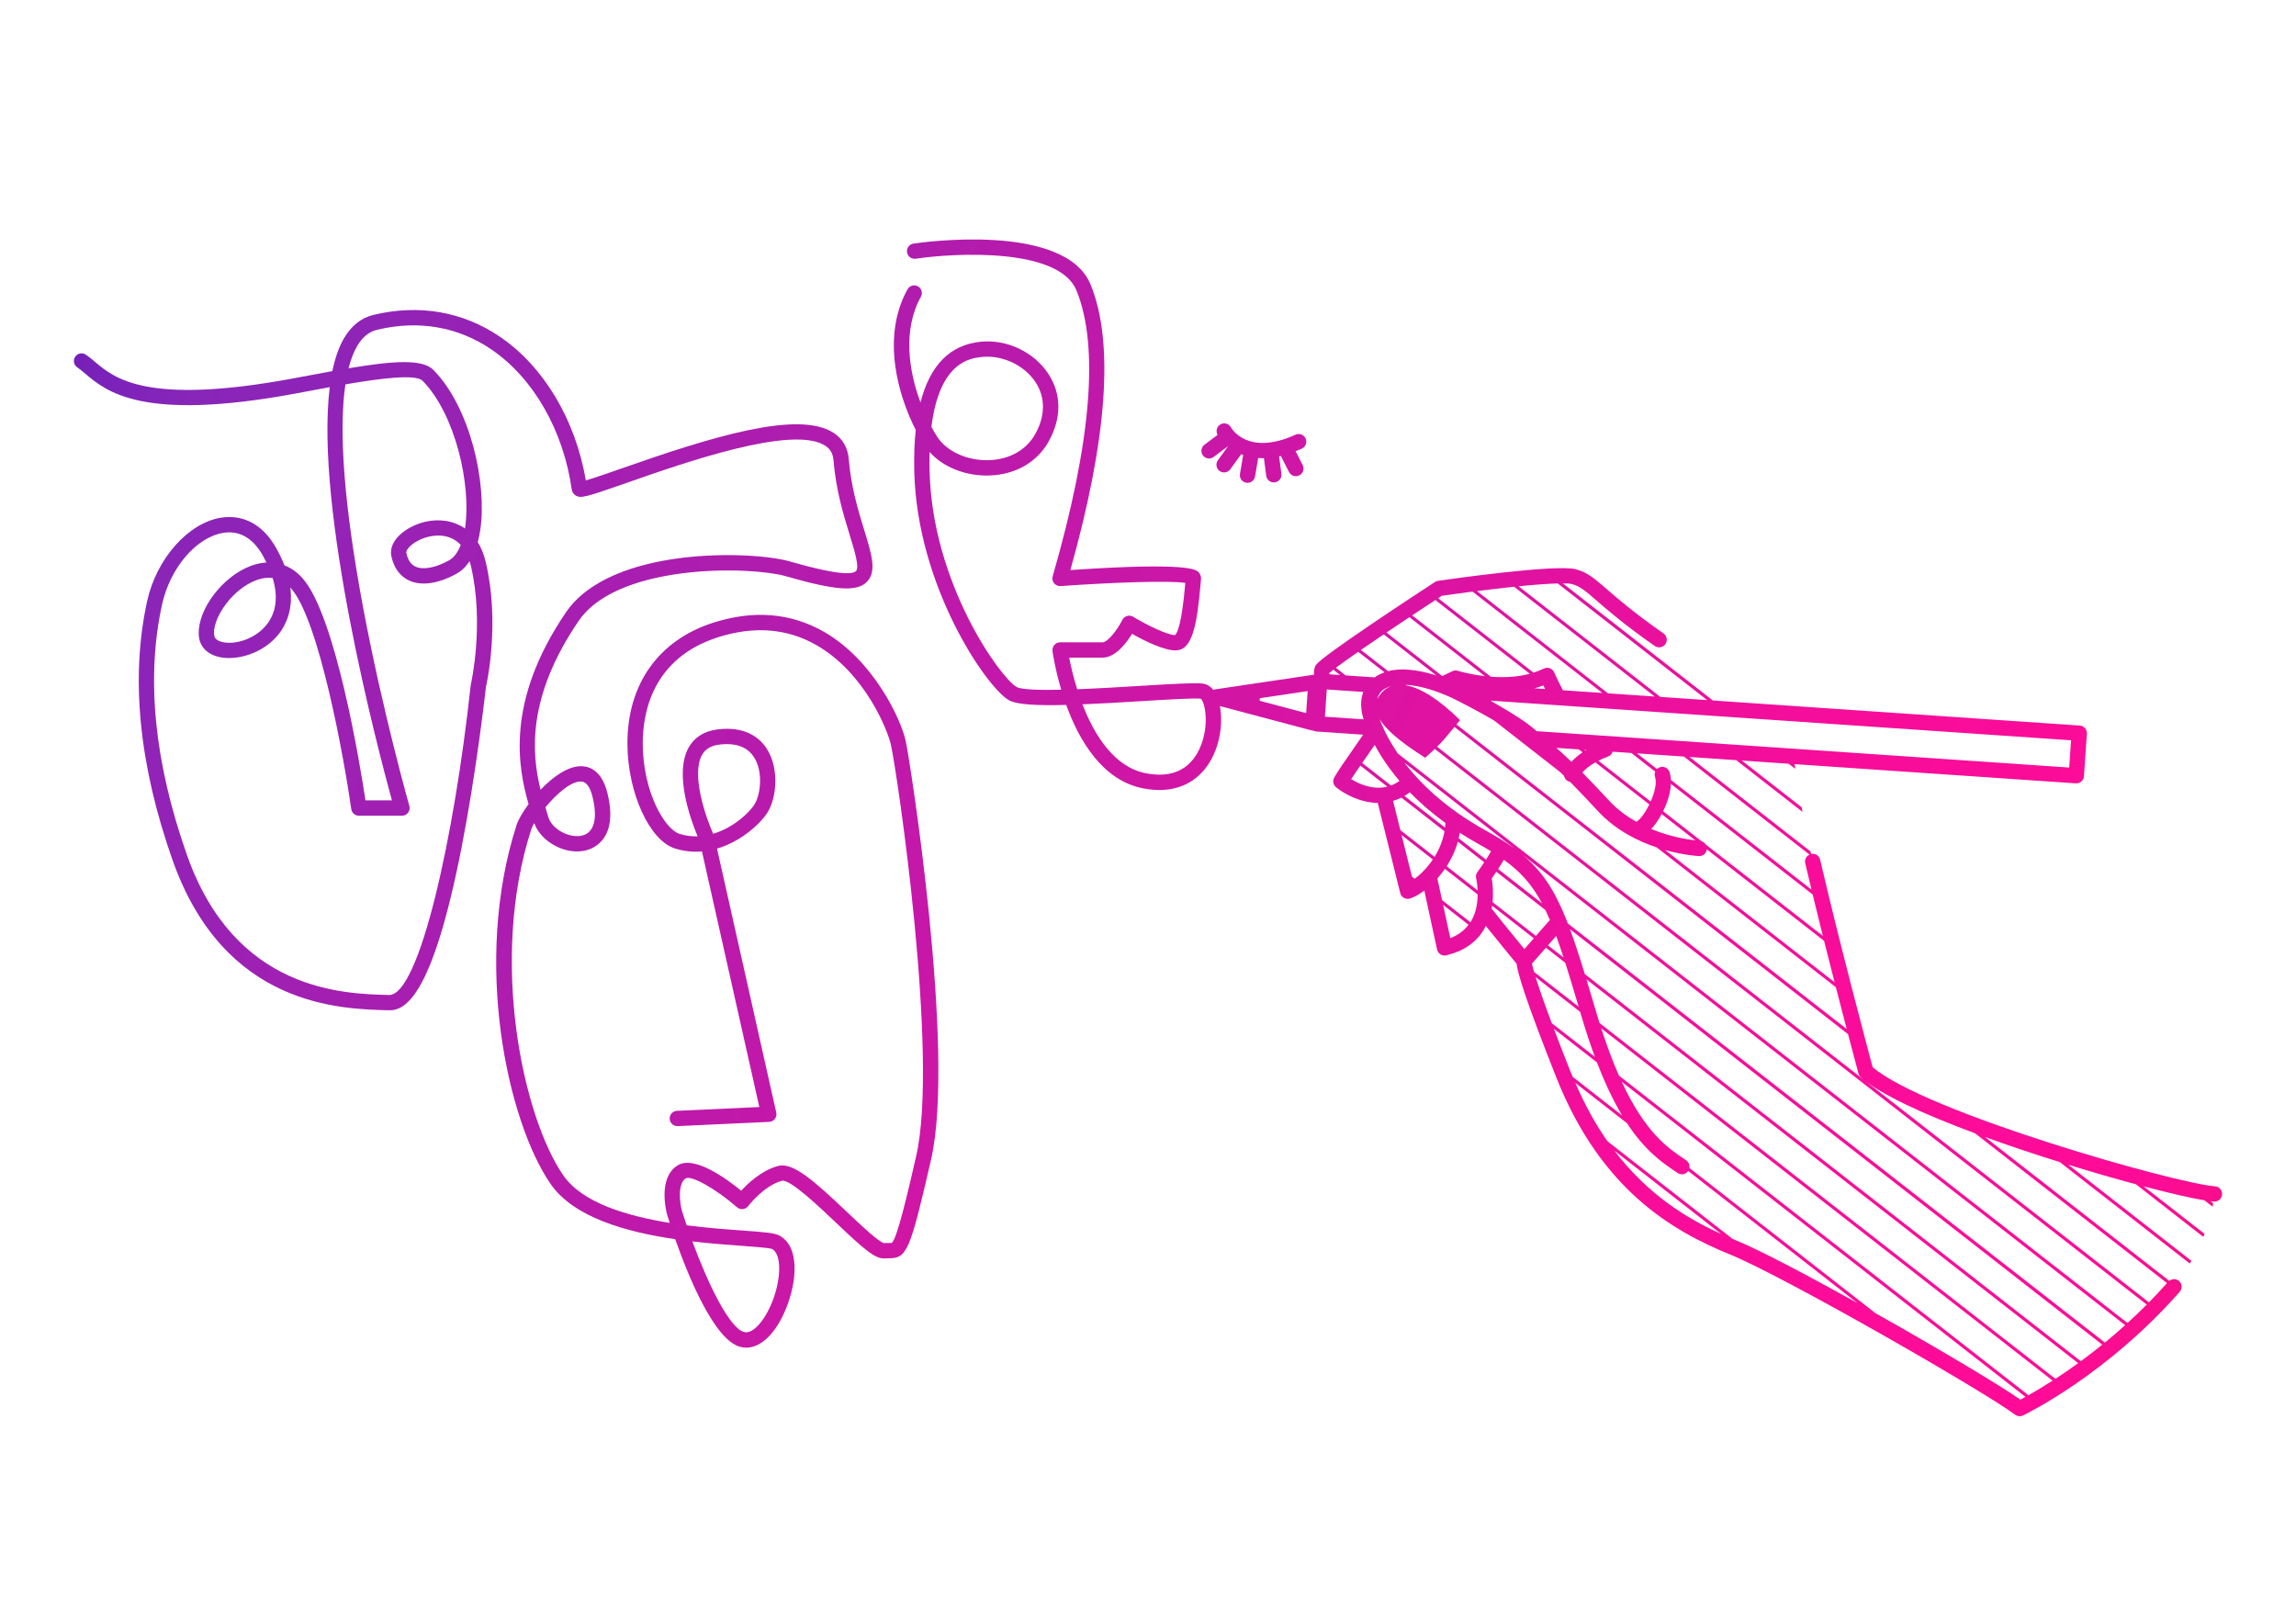 <?xml version="1.0" encoding="UTF-8"?>
<svg id="Ebene_1" data-name="Ebene 1" xmlns="http://www.w3.org/2000/svg" xmlns:xlink="http://www.w3.org/1999/xlink" viewBox="0 0 300 210.5">
  <defs>
    <style>
      .cls-1 {
        fill: url(#Unbenannter_Verlauf_203-2);
      }

      .cls-1, .cls-2, .cls-3 {
        stroke-width: 0px;
      }

      .cls-2 {
        fill: url(#Unbenannter_Verlauf_203-3);
      }

      .cls-3 {
        fill: url(#Unbenannter_Verlauf_203);
      }
    </style>
    <linearGradient id="Unbenannter_Verlauf_203" data-name="Unbenannter Verlauf 203" x1="16.045" y1="-17.594" x2="356.124" y2="157.987" gradientUnits="userSpaceOnUse">
      <stop offset="0" stop-color="#5916b9"/>
      <stop offset=".1" stop-color="#8626b9"/>
      <stop offset=".35" stop-color="#ba1aab"/>
      <stop offset=".53" stop-color="#e012a1"/>
      <stop offset=".66" stop-color="#f70d9a"/>
      <stop offset=".82" stop-color="#ff0b98"/>
      <stop offset="1" stop-color="#c6243b"/>
    </linearGradient>
    <linearGradient id="Unbenannter_Verlauf_203-2" data-name="Unbenannter Verlauf 203" x1="-20.268" y1="52.739" x2="319.811" y2="228.321" xlink:href="#Unbenannter_Verlauf_203"/>
    <linearGradient id="Unbenannter_Verlauf_203-3" data-name="Unbenannter Verlauf 203" x1="4.822" y1="4.144" x2="344.9" y2="179.726" xlink:href="#Unbenannter_Verlauf_203"/>
  </defs>
  <path class="cls-3" d="M157.981,59.9c.208,0,.418-.065.598-.199l1.857-1.389c.005.004.008.007.013.011l-1.318,1.815c-.324.447-.225,1.072.222,1.396.178.129.384.191.587.191.31,0,.614-.143.811-.413l1.432-1.972c.082.033.167.065.253.096l-.42,2.48c-.092.544.274,1.061.819,1.153.057.01.112.014.168.014.479,0,.902-.345.985-.833l.408-2.409c.196.014.393.027.601.027.047,0,.1-.008.148-.009l.303,2.301c.066.503.496.869.99.869.043,0,.087-.003.132-.009.548-.072.933-.574.86-1.122l-.301-2.28c.077-.017.15-.026.228-.044l1.07,2.097c.177.346.527.545.892.545.152,0,.308-.035.453-.109.492-.251.688-.853.437-1.345l-.928-1.818c.271-.107.534-.2.818-.328.503-.229.725-.821.496-1.324-.227-.502-.817-.727-1.324-.496-6.205,2.823-8.333-.785-8.431-.958-.264-.481-.865-.662-1.351-.402-.486.261-.67.867-.408,1.354.001.002.009.016.016.028l-1.716,1.284c-.442.331-.533.958-.202,1.4.196.262.497.401.802.401Z"/>
  <path class="cls-1" d="M107.655,82.545c-4.332-2.483-9.21-2.877-14.498-1.176-7.144,2.299-11.218,8.078-11.177,15.854.033,6.355,2.882,12.6,6.222,13.636,1.217.378,2.397.477,3.517.383l7.496,33.392-10.762.497c-.552.025-.979.494-.953,1.045.025.552.5.971,1.045.953l11.953-.552c.295-.014.57-.157.749-.392.179-.235.246-.538.181-.826l-7.742-34.488c3.319-.973,5.817-3.454,6.598-4.717,1.246-2.019,1.508-5.844-.089-8.322-.912-1.415-2.78-3.004-6.489-2.527-1.706.218-2.998,1.042-3.737,2.38-1.915,3.464.297,9.472,1.185,11.586-.757.025-1.551-.071-2.357-.321-1.941-.603-4.783-5.475-4.815-11.737-.021-4.022,1.223-11.182,9.79-13.939,4.731-1.522,9.069-1.183,12.892,1.007,6.453,3.698,9.358,11.288,9.731,12.968.893,4.02,6.297,40.81,3.312,53.806-1.054,4.589-2.498,10.875-3.194,11.329-.052.018-.24.015-.379.015-.206-.002-.436-.002-.611.021-.71-.137-3.108-2.414-4.86-4.076-4.302-4.083-7.055-6.525-8.995-6.009-2.119.565-3.898,2.226-4.824,3.236-2.047-1.677-6.191-4.658-8.327-3.297-2.571,1.636-1.48,5.953-1.338,6.472.078.252.188.601.326,1.026-5.656-.908-11.441-2.631-13.919-6.229-5.218-7.574-9.707-28.018-4.175-45.171.073-.226.208-.509.391-.83.901,2.504,4.166,4.24,6.821,3.548,1.016-.265,4.213-1.59,2.737-7.497-.703-2.812-2.213-3.448-3.355-3.486-1.765-.049-3.768,1.381-5.374,3.077-1.167-4.699-1.834-12.068,4.976-22.056,2.789-4.091,8.977-5.651,13.676-6.239,5.786-.724,11.293-.211,13.354.384,6.537,1.89,9.321,2.085,10.639.743,1.31-1.332.621-3.579-.334-6.687-.777-2.531-1.745-5.682-2.042-9.365-.118-1.464-.8-2.641-1.973-3.404-4.668-3.038-16.238.625-27.687,4.636-1.819.637-3.685,1.291-4.694,1.572-1.344-7.902-5.489-14.866-11.205-18.758-4.853-3.304-10.571-4.296-16.539-2.868-1.596.382-2.895,1.414-3.862,3.067-.672,1.149-1.168,2.597-1.514,4.281-.976.176-2.001.367-3.076.569l-2.197.411c-19.002,3.509-23.216-.056-25.735-2.186-.41-.347-.797-.674-1.208-.948-.46-.308-1.081-.182-1.387.277s-.182,1.081.277,1.387c.315.21.645.489,1.026.811,2.789,2.358,7.458,6.306,27.39,2.625l2.204-.412c.744-.14,1.542-.29,2.366-.441-1.981,15.894,6.249,47.157,8.125,53.99h-3.456c-.676-4.453-3.891-24.26-8.276-29.083-.687-.755-1.469-1.3-2.316-1.629-.281-.72-.64-1.481-1.092-2.283-1.677-2.98-4.203-4.383-7.126-3.949-4.312.643-8.49,5.329-9.716,10.9-2.195,9.971-1.084,21.344,3.302,33.805,6.735,19.135,21.813,19.503,28.251,19.661,2.279.101,5.79-2.103,9.558-21.423,1.927-9.88,3.051-19.904,3.147-20.772.187-.825,1.829-8.518-.014-16.35-.245-1.038-.604-1.902-1.047-2.613.135-.499.245-1.034.329-1.604.908-6.156-1.331-16.018-6.111-20.888-1.434-1.461-5.192-1.218-11.1-.225.292-1.153.666-2.122,1.122-2.901.69-1.181,1.542-1.877,2.602-2.131,5.403-1.295,10.572-.403,14.947,2.576,5.479,3.731,9.402,10.575,10.493,18.307.042.296.25.611.506.767.679.412,1.392.2,6.686-1.654,7.583-2.657,21.699-7.602,25.935-4.847.661.43,1,1.03,1.07,1.889.314,3.901,1.317,7.167,2.124,9.791.636,2.073,1.294,4.215.82,4.698-.433.44-2.286.58-8.657-1.262-4.806-1.39-23.318-2.032-29.239,6.649-7.979,11.703-6.235,20.366-4.889,25.06-.793,1.078-1.358,2.08-1.558,2.698-5.802,17.994-1.155,38.811,4.431,46.92,3.029,4.397,9.921,6.293,16.289,7.224,1.727,4.899,5.094,13.142,8.471,14.063.268.073.538.109.807.109,1.953,0,3.896-1.887,5.216-5.15,1.437-3.551,1.779-8.034-.865-9.489-.626-.344-1.867-.447-4.862-.666-2.031-.148-4.586-.335-7.276-.68-.222-.654-.43-1.292-.618-1.901-.294-1.09-.561-3.558.491-4.227.714-.455,3.975,1.378,6.711,3.771.209.182.487.268.761.241.276-.029.529-.171.696-.393.02-.026,2.042-2.677,4.422-3.312,1.084-.215,4.991,3.52,7.105,5.527,3.623,3.439,5.103,4.733,6.337,4.616.182-.017.345-.015.493-.013,2.377-.005,2.766-.823,5.54-12.896,3.244-14.12-2.775-52.289-3.309-54.688-.649-2.923-4.243-10.576-10.689-14.27ZM91.717,98.651c.431-.779,1.164-1.225,2.241-1.363.36-.046.703-.069,1.028-.069,1.615,0,2.799.568,3.526,1.696,1.231,1.909.87,4.891.068,6.188-.611.99-2.685,3.027-5.395,3.833-.963-2.159-2.894-7.708-1.469-10.284ZM75.933,102.106c.661.022,1.16.686,1.481,1.972.707,2.826.232,4.676-1.302,5.077-1.695.443-4.046-.842-4.486-2.457-.095-.349-.211-.734-.337-1.155-.007-.023-.014-.047-.021-.07,1.424-1.713,3.327-3.426,4.665-3.367ZM35.625,75.519c.724,2.382.487,4.426-.718,6.009-1.506,1.979-4.229,2.761-5.887,2.347-.423-.105-.945-.333-1.027-.822-.32-1.925,1.885-5.535,4.915-7.003.64-.31,1.412-.563,2.225-.563.163,0,.328.01.493.032ZM55.213,49.746c4.299,4.38,6.381,13.632,5.56,19.195-.005.038-.011.075-.017.112-1.567-1.1-3.483-1.261-5.115-.898-2.504.559-4.939,2.437-4.505,4.499.409,1.945,1.492,2.811,2.328,3.195,1.6.736,3.791.422,6.17-.882.671-.369,1.25-.925,1.727-1.655.059.188.113.387.162.597,1.798,7.642.018,15.418,0,15.496-.009.04-.016.081-.021.121-2.148,19.923-6.713,40.471-10.646,40.471h-.027c-6.025-.147-20.137-.492-26.414-18.326-4.261-12.104-5.35-23.11-3.236-32.711,1.058-4.805,4.522-8.825,8.058-9.352.241-.036.478-.054.71-.054,1.762,0,3.265,1.027,4.378,3.005.178.316.342.628.492.936-.9.048-1.837.298-2.782.756-3.648,1.768-6.516,6.12-6.015,9.131.199,1.2,1.117,2.088,2.518,2.436,2.322.575,5.935-.417,7.96-3.077.832-1.093,1.822-3.062,1.435-5.972.021.022.042.045.064.069,3.679,4.046,6.952,22.218,7.903,28.878.07.493.492.859.99.859h5.636c.313,0,.609-.147.798-.397.189-.25.25-.575.164-.876-.035-.122-3.482-12.295-6.016-25.787-2.473-13.17-3.258-23.112-2.342-29.295,4.516-.779,9.19-1.384,10.084-.472ZM60.203,71.196c-.385.98-.905,1.673-1.531,2.017-1.782.977-3.377,1.276-4.373.818-.618-.284-1.012-.869-1.206-1.79-.104-.493,1.057-1.705,2.983-2.135.31-.069.724-.133,1.189-.133.919,0,2.037.252,2.938,1.223ZM96.845,162.764c1.806.132,3.673.269,4.043.423,1.242.684,1.23,3.882-.025,6.986-1.026,2.535-2.564,4.158-3.643,3.862-1.933-.527-4.735-6.37-6.759-11.84,2.361.276,4.571.437,6.383.569Z"/>
  <path class="cls-2" d="M289.42,154.995c-5.141-.375-37.767-9.636-44.74-15.565-.588-2.197-4.357-16.336-6.858-27.112-.123-.534-.661-.864-1.188-.748-.024-.111-.048-.223-.072-.333l-15.81-12.339,6.107.417,8.659,6.758c-.039-.205-.074-.404-.112-.607l-7.817-6.101,6.127.418.857.669c-.029-.2-.058-.401-.085-.597l-.027-.021,36.765,2.511c.023.001.047.002.069.002.521,0,.961-.404.997-.932l.38-5.555c.037-.551-.379-1.028-.93-1.066l-47.933-3.274-19.608-15.304c.529.003.944.029,1.181.091,1.057.277,1.746.875,3.257,2.184,1.461,1.267,3.67,3.181,7.573,5.909.454.315,1.077.205,1.393-.247.316-.453.206-1.076-.246-1.393-3.819-2.668-5.979-4.541-7.409-5.78-1.646-1.427-2.553-2.212-4.062-2.607-2.607-.682-16.427,1.288-17.994,1.515-.144.021-.281.073-.403.153-3.411,2.228-14.608,9.591-15.501,10.785-.263.353-.353.815-.294,1.323l-8.149,1.21-4.835.718c-.064.01-.119.038-.178.059-.489-.609-1.035-.783-1.373-.823-1.067-.124-3.8.032-8.172.299-2.368.145-5.418.331-8.241.437-.527-1.677-.86-3.166-1.047-4.128h4.355c1.679,0,3.105-1.877,3.86-3.108,1.518.854,4.345,2.295,5.892,2.154,1.945-.177,2.588-3.231,3.041-8.446.031-.361.056-.646.077-.819.043-.34-.071-.681-.313-.937-.319-.336-1.269-1.34-16.756-.285,4.836-17.222,5.728-29.765,2.646-37.293-3.371-8.234-22.337-5.483-23.145-5.361-.546.082-.922.591-.84,1.137.082.546.589.922,1.137.84,5.057-.758,18.689-1.493,20.997,4.142,2.988,7.299,1.942,19.867-3.108,37.355-.09.314-.022.653.184.907.206.254.525.387.849.368,6.72-.485,14.199-.745,16.297-.419-.006.062-.012.126-.017.193-.437,5.026-.994,6.323-1.314,6.631-.95-.001-3.545-1.221-5.483-2.397-.239-.145-.527-.183-.795-.105-.269.077-.492.263-.618.512-.697,1.387-1.932,2.933-2.59,2.933h-5.543c-.289,0-.563.125-.753.342s-.277.506-.238.792c.032.234.331,2.35,1.137,5.058-2.87.062-5.202-.006-5.833-.361-2.081-1.17-11.055-13.516-11.369-28.292-.019-.85-.016-1.652.006-2.407,1.766,1.979,4.673,3.154,7.772,3.071,3.418-.098,6.251-1.713,7.773-4.431,1.717-3.065,1.704-6.212-.035-8.86-1.875-2.854-5.438-4.537-8.858-4.185-3.984.408-6.606,3.069-7.844,7.936-1.51-4.07-2.369-9.436.054-13.818.268-.483.092-1.092-.391-1.359-.482-.268-1.092-.092-1.359.391-3.415,6.176-1.29,13.733,1.075,18.376-.17,1.61-.234,3.387-.193,5.329.32,15.038,9.428,28.327,12.388,29.992,1.014.57,3.654.701,7.466.603,1.663,4.587,4.719,9.896,10.102,10.912.748.141,1.438.204,2.078.204,2.993,0,4.834-1.391,5.899-2.69,1.936-2.361,2.476-5.824,1.999-8.281l3.86,1.026,8.073,2.146c.085.022.171.034.257.034 0,0,0-0.0 0-0.0.12.064.253.107.398.117l6.133.419c-.648.95-1.195,1.735-1.661,2.403-.896,1.285-1.543,2.213-2.112,3.183-.249.424-.153.966.227,1.278,1.109.912,3.18,2.015,5.458,2.052l2.936,11.779c.067.267.24.495.479.629.151.085.321.129.491.129.1,0,.199-.015.296-.045.546-.169,1.199-.53,1.878-1.039l1.668,7.698c.057.262.217.491.444.634.161.102.346.154.533.154.077,0,.154-.009.23-.027,2.216-.525,3.865-1.65,4.9-3.346.1-.163.171-.332.256-.499,1.406,1.759,3.369,4.142,4.027,4.941.146,1.235,1.112,4.581,5.184,14.849,5.825,14.688,15.187,20.079,22.691,23.135,7.103,2.892,33.404,18.006,37.25,20.934.177.135.391.204.605.204.147,0,.295-.032.433-.098.441-.212,10.937-5.314,20.483-16.159.364-.415.324-1.046-.09-1.411-.369-.325-.899-.312-1.272-.016l-24.091-18.801c3.181,1.153,6.525,2.265,9.792,3.286l16.977,13.249c.071-.118.145-.238.213-.354l-16.082-12.551c3.118.96,6.135,1.827,8.835,2.553l8.803,6.871c.055-.131.112-.265.163-.393l-7.957-6.21c3.388.893,6.194,1.539,7.943,1.83l1.058.826c.03-.163.056-.317.078-.459l-.319-.249c.145.017.294.036.413.044.024.001.049.002.073.002.52,0,.958-.401.996-.927.04-.551-.373-1.03-.925-1.07ZM128.321,46.637c2.66-.271,5.53,1.083,6.982,3.294,1.31,1.993,1.296,4.403-.038,6.785-1.169,2.089-3.388,3.332-6.086,3.409-2.803.072-5.506-1.152-6.728-3.068-.241-.377-.493-.809-.749-1.286,1.061-8.564,5.125-8.98,6.619-9.133ZM183.75,89.54l-.085-.066c1.515.068,3.505.552,5.989,1.675,1.19.584,3.401,1.725,5.485,2.936.036.022.069.044.104.066l8.568,6.687c.182.175.365.349.544.525.058.283.225.541.502.687.092.048.188.076.285.093,1.26,1.269,2.465,2.562,3.687,3.872,2.291,2.458,5.162,3.877,7.641,4.702l23.407,18.268c.515,2.003.997,3.859,1.418,5.463l-50.989-39.792c.146-.179.3-.368.467-.573-2.802-2.761-5.17-4.2-7.023-4.543ZM192.127,120.493l-3.704-2.891-.613-2.829c.342-.384.671-.804.983-1.254l4.284,3.343c-.01,1.089-.201,2.425-.906,3.573-.013.021-.03.038-.043.058ZM189.025,113.18c.615-.954,1.131-2.035,1.461-3.212l3.446,2.689c-.287.429-.573.859-.883,1.271-.179.239-.242.547-.172.837.003.014.153.655.192,1.57l-4.044-3.156ZM183.105,104.209l5.637,4.4c-.218,1.235-.698,2.366-1.3,3.337l-4.469-3.488-.952-3.821c.363-.106.725-.248,1.084-.428ZM184.208,103.517c1.281,1.326,2.824,2.68,4.653,4.006-.008.206-.025.409-.049.61l-5.305-4.14c.236-.139.47-.299.701-.476ZM193.084,110.213c.621.344,1.195.679,1.738,1.012-.214.366-.422.733-.652,1.089l-3.578-2.792c.055-.237.107-.475.146-.719.744.477,1.515.95,2.346,1.41ZM201.487,118.024l-5.742-4.481c.261-.398.508-.803.75-1.213,2.192,1.575,3.691,3.254,4.992,5.694ZM194.914,114.769c.208-.286.398-.585.596-.878l6.419,5.009c.197.41.391.838.584,1.292l-1.829,2.088-5.664-4.42c.129-1.319.001-2.472-.105-3.09ZM203.334,122.289c.315.862.635,1.796.965,2.813l-2.037-1.59,1.072-1.223ZM204.523,125.796c.536,1.68,1.106,3.574,1.745,5.734l-5.83-4.55c-.159-.554-.235-.883-.271-1.078l1.824-2.082,2.531,1.975ZM206.468,132.206c.052.177.103.348.156.529.583,1.977,1.172,3.745,1.761,5.337l-5.63-4.394c-1.101-2.941-1.743-4.827-2.112-6.018l5.825,4.546ZM209.217,134.351l58.98,46.031c-1.274.818-2.353,1.456-3.156,1.907l-53.509-41.761c-.768-1.742-1.543-3.78-2.315-6.177ZM208.996,133.658c-.151-.483-.303-.977-.453-1.489-.448-1.519-.863-2.918-1.258-4.218l64.255,50.148c-1.07.776-2.066,1.452-2.979,2.047l-59.565-46.487ZM207.076,127.268c-.69-2.252-1.318-4.184-1.939-5.865l69.551,54.28c-.969.784-1.908,1.504-2.806,2.162l-64.806-50.577ZM204.854,120.651c-.092-.238-.184-.473-.276-.701-.001-.002-.002-.005-.003-.008-1.523-3.757-3.118-6.154-5.616-8.24l78.715,61.433c-.898.809-1.782,1.566-2.649,2.274l-70.171-54.758ZM194.053,108.464c-1.263-.7-2.412-1.422-3.465-2.155-.06-.062-.133-.106-.208-.151-3.104-2.193-5.319-4.469-6.89-6.528l14.401,11.239c-1.101-.806-2.36-1.586-3.838-2.405ZM173.719,88.099c-.018-.057-.039-.118-.045-.155.113-.106.305-.262.539-.444l.888.693-1.382-.094ZM175.832,88.243l-1.282-1.001c.689-.518,1.694-1.234,2.917-2.082l3.437,2.683c-.477.163-.907.383-1.289.658l-3.783-.258ZM213.152,98.378l3.127,2.44c-.087.216-.111.46-.029.697.263.763-.049,2.035-.568,3.207l-6.833-5.333c.373-.19.776-.375,1.249-.537.308-.106.514-.353.608-.641l2.446.167ZM236.846,116.87c.431,1.786.879,3.607,1.329,5.406l-15.303-11.943c-.124-.199-.308-.346-.537-.419l-5.031-3.927c.565-1.144.969-2.421,1.024-3.57l18.519,14.453ZM208.454,99.6l7.051,5.503c-.513,1.047-1.164,1.955-1.675,2.252-.007.004-.01.011-.016.014-1.242-.696-2.461-1.58-3.522-2.718-1.152-1.236-2.315-2.482-3.545-3.725.353-.383.906-.866,1.707-1.326ZM217.111,106.357l4.41,3.442c-1.015-.112-3.292-.466-5.77-1.49.479-.516.951-1.192,1.36-1.951ZM221.989,111.849c.529.027.967-.365,1.03-.881l15.318,11.955c.466,1.859.929,3.683,1.373,5.413l-22.142-17.281c2.422.677,4.265.787,4.422.794ZM207.267,97.976c-.043.026-.089.051-.13.077l-.121-.094.251.017ZM206.286,97.909l.491.383c-.617.425-1.096.855-1.453,1.234-.633-.609-1.288-1.215-1.971-1.817l2.933.2ZM201.886,90.023l-1.384-.094c.388-.107.775-.226,1.157-.373.068.142.145.3.228.468ZM194.782,88.41l-10.268-8.013c1.004-.667,2.022-1.338,3.034-2.002l12.342,9.633c-1.733.464-3.541.503-5.108.383ZM194.025,88.339c-2.03-.23-3.496-.683-3.526-.693-.251-.081-.522-.059-.756.059-.446.225-.875.427-1.298.621l-7.285-5.686c.96-.647,1.968-1.321,2.995-2.004l9.87,7.703ZM187.68,88.249c-2.484-.79-4.642-.99-6.315-.57l-3.542-2.764c.903-.624,1.908-1.309,2.98-2.033l6.877,5.367ZM179.964,91.341c.078-.344.202-.592.311-.757.086-.117.18-.232.298-.336.307-.272.737-.491,1.288-.629-.813.264-1.454.845-1.897,1.722ZM236.433,111.655c-.417.196-.667.646-.559,1.114.26,1.123.535,2.282.818,3.46l-18.363-14.331c-.019-.367-.078-.716-.188-1.034-.18-.523-.749-.8-1.271-.62-.143.049-.262.132-.364.23l-2.623-2.047,6.139.419,16.412,12.808ZM270.365,100.28l-69.583-4.752c-1.095-1.021-3.037-2.253-4.945-3.351-.353-.214-.711-.426-1.079-.637l75.851,5.181-.244,3.559ZM210.1,90.584l-17.121-13.362c1.615-.203,3.279-.396,4.855-.56l18.373,14.339-6.107-.417ZM223.064,91.469l-6.126-.418-18.515-14.45c1.997-.2,3.799-.341,5.106-.377l19.535,15.245ZM192.406,77.295l16.964,13.239-5.158-.352c-.696-1.322-1.134-2.322-1.138-2.333-.109-.25-.316-.445-.572-.54-.257-.094-.542-.079-.785.042-.437.215-.892.381-1.351.527l-12.455-9.72c.163-.107.328-.215.491-.322,1.206-.173,2.578-.359,4.005-.541ZM157.001,97.172c-.81,2.234-2.71,4.723-7.216,3.871-4.226-.797-6.822-5.059-8.349-9.019,2.265-.094,4.847-.243,7.674-.416,3.534-.216,6.876-.42,7.773-.321.467.26,1.162,2.998.117,5.884ZM170.666,93.17l-6.083-1.617.032-.332,6.247-.927-.196,2.876ZM173.359,90.079l4.764.325c-.378,1.031-.365,2.26.043,3.579l-5.051-.345.244-3.56ZM179.619,97.327c.744,1.379,1.79,2.991,3.24,4.7-.365.26-.734.461-1.103.599l-3.769-2.941c.037-.053.069-.099.107-.154.435-.622.936-1.342,1.526-2.204ZM177.748,100.028l3.523,2.75c-1.913.481-3.749-.384-4.722-.981.338-.525.726-1.089,1.198-1.769ZM183.134,109.103l4.082,3.186c-.736,1.092-1.604,1.959-2.37,2.522l-.359-.281-1.353-5.428ZM189.499,122.569l-.941-4.34,3.324,2.595c-.583.767-1.372,1.359-2.384,1.746ZM194.962,118.334l5.45,4.254-1.233,1.407c-1.119-1.36-3.208-3.911-4.279-5.286.023-.127.044-.25.062-.375ZM203.031,134.413l5.632,4.395c1.103,2.872,2.207,5.126,3.285,6.926l-6.449-5.033c-.095-.231-.197-.444-.291-.679-.866-2.183-1.582-4.033-2.177-5.609ZM226.382,161.867l-16.352-12.762c-1.518-2.168-2.93-4.699-4.197-7.625l6.753,5.27c2.399,3.655,4.633,5.165,6.375,6.339l.238.161c.172.116.366.172.56.172.317,0,.629-.152.823-.432l22.107,17.253c-6.577-3.659-12.832-6.956-15.894-8.203-.136-.055-.276-.117-.413-.174ZM210.933,150.331l13.945,10.883c-4.549-2.055-9.589-5.175-13.945-10.883ZM263.987,182.863c-2.793-1.955-10.856-6.749-18.945-11.301l-24.302-18.966c.065-.376-.084-.773-.421-1l-.241-.163c-2.143-1.444-5.091-3.437-8.183-10.101l52.756,41.173c-.256.141-.488.266-.665.359ZM277.981,172.855l-95.348-74.413c-.982-1.45-1.647-2.745-2.078-3.758-.002-.004-.002-.009-.004-.013-.018-.04-.031-.076-.049-.116-.088-.212-.167-.41-.236-.594,1.19,1.939,4.079,3.846,5.957,5.04.525-.477.918-.835,1.251-1.151l93.023,72.599c-.842.847-1.682,1.645-2.517,2.405ZM283.142,167.638c-.78.879-1.567,1.713-2.356,2.516l-93.012-72.591c.678-.664,1.172-1.242,2.27-2.586l51.424,40.136c.806,3.072,1.344,5.072,1.358,5.127.05.184.151.351.292.479,2.445,2.23,8.243,4.863,14.955,7.354l25.068,19.565Z"/>
</svg>